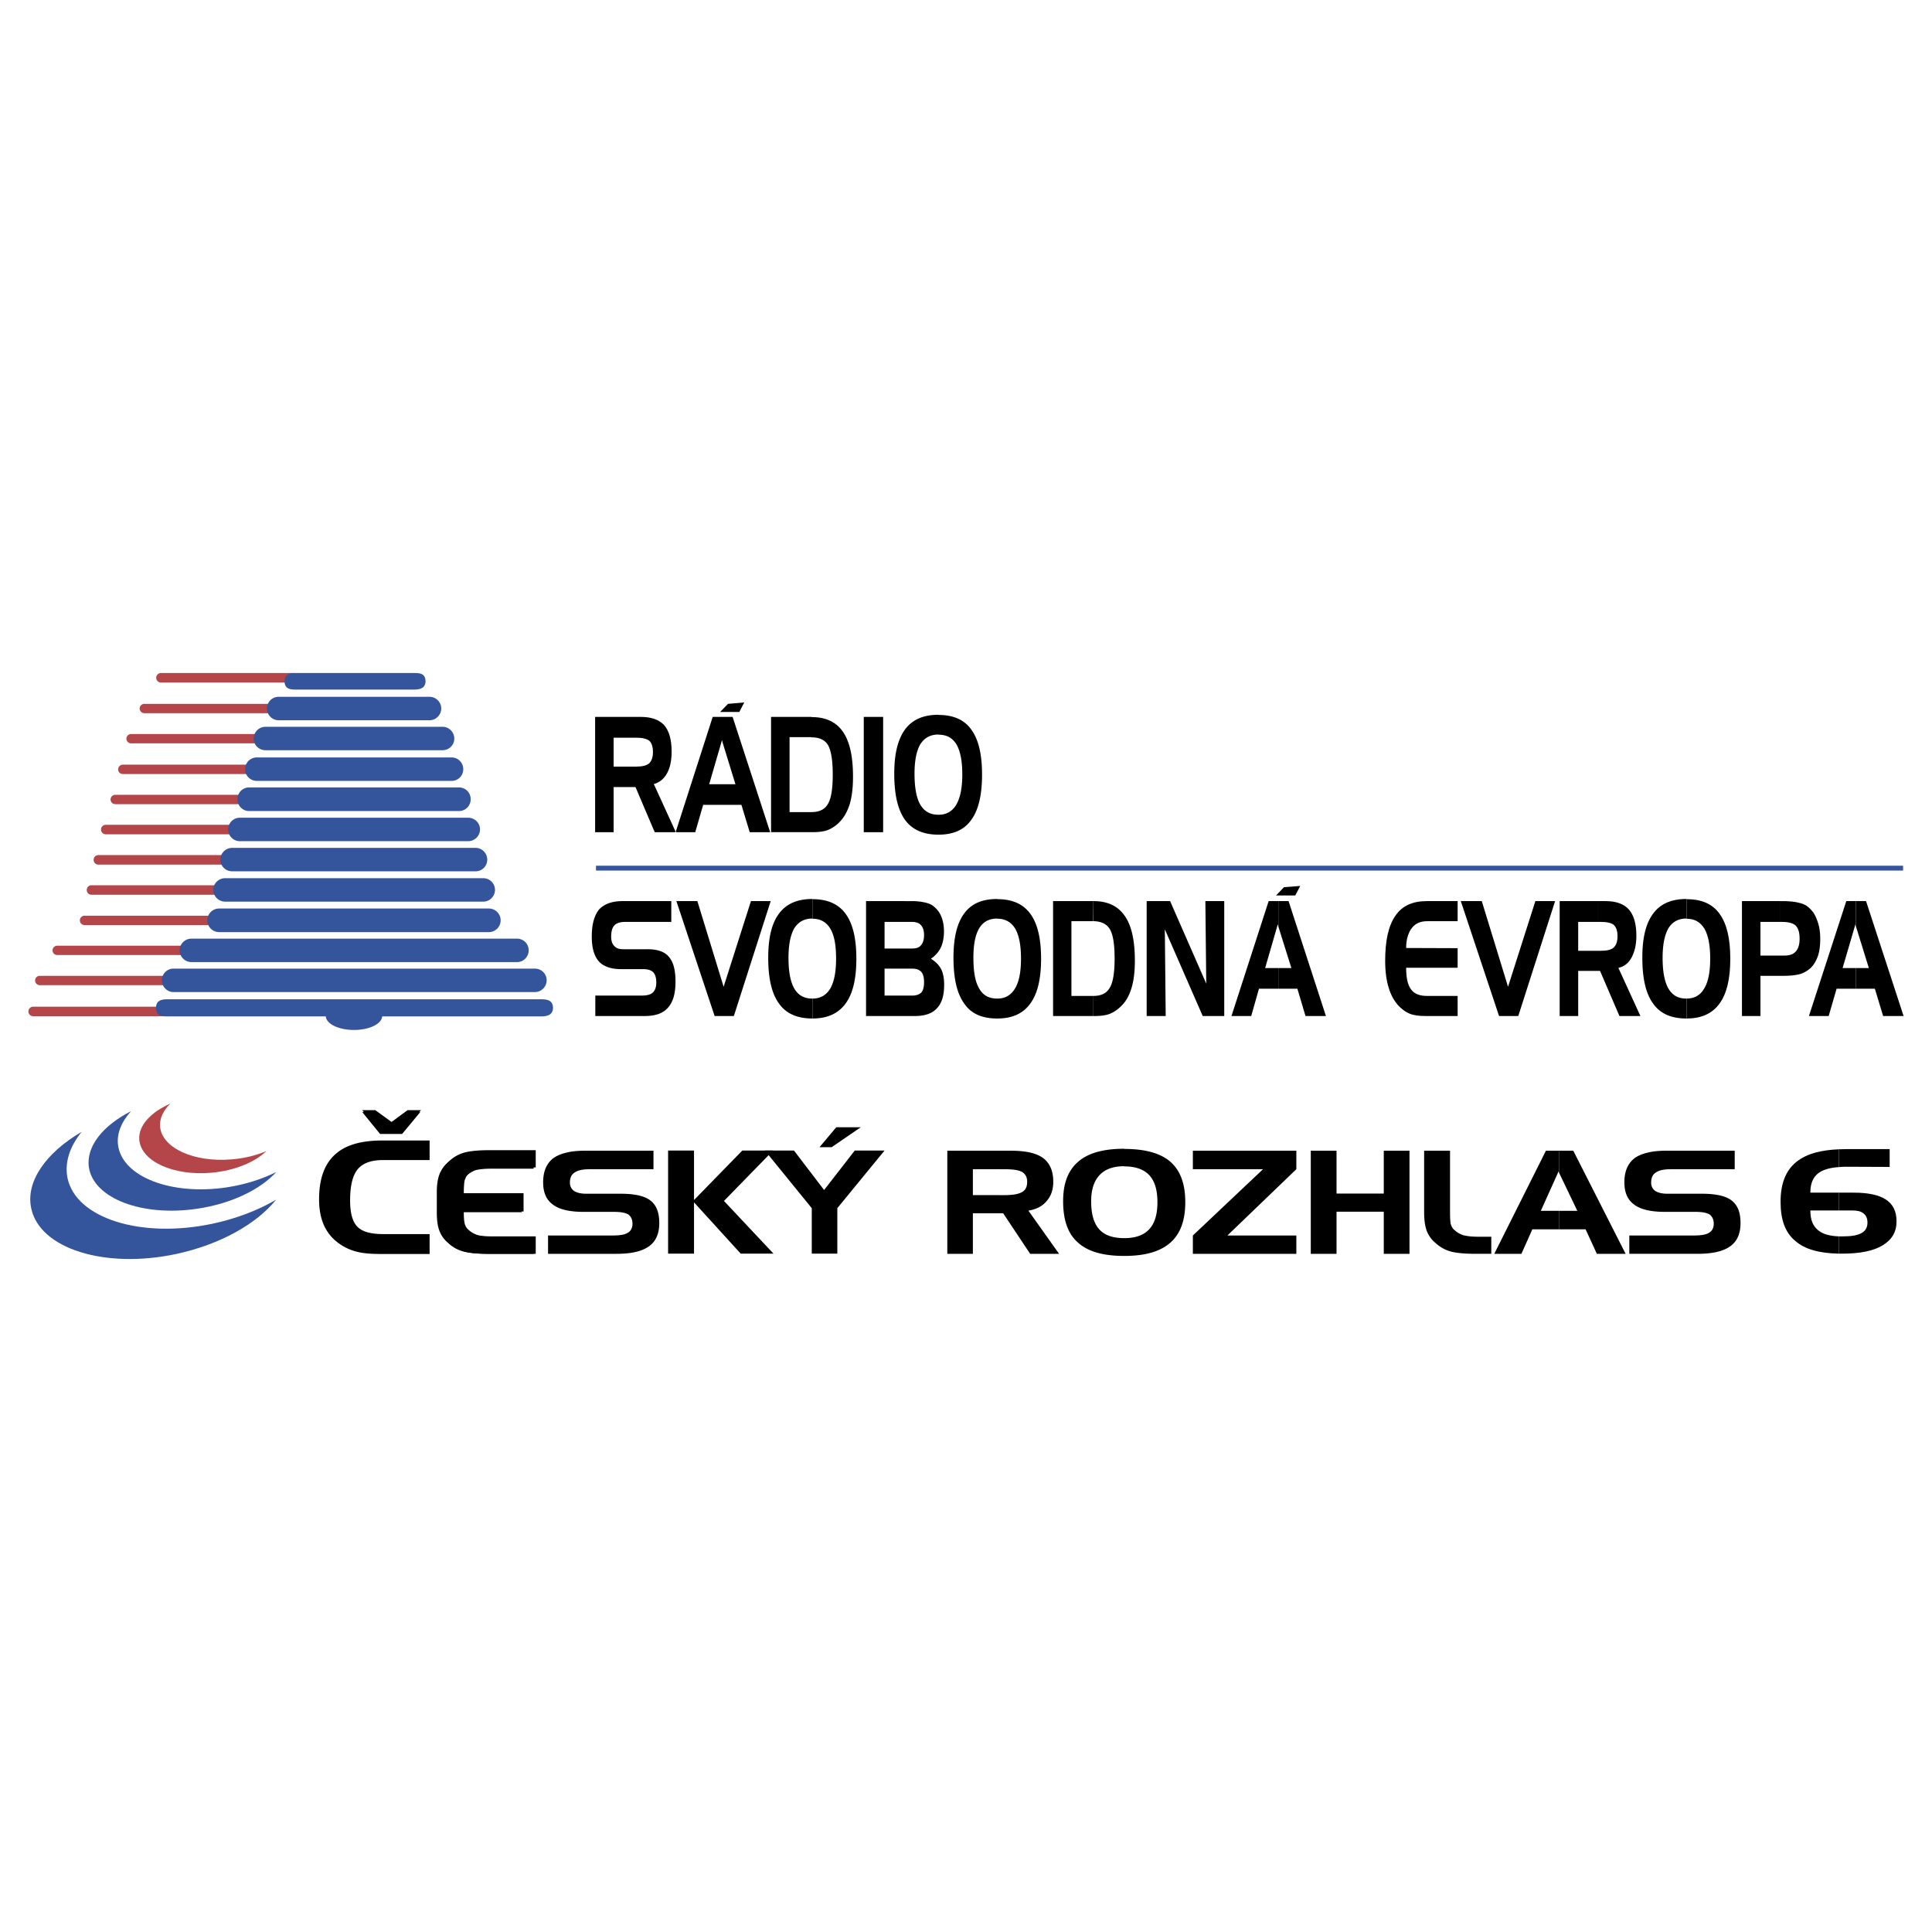 <svg xmlns="http://www.w3.org/2000/svg" width="2500" height="2500" viewBox="0 0 192.756 192.756"><path fill-rule="evenodd" clip-rule="evenodd" fill="#fff" d="M0 0h192.756v192.756H0V0z"/><path fill-rule="evenodd" clip-rule="evenodd" d="M37.445 110.761h-1.301l1.794 2.216h2.216L42 110.761h-1.336l-1.601 1.178-1.618-1.178zM49.105 123.354c-.598 0-1.09-.035-1.495-.142-.369-.14-.668-.315-.896-.545-.158-.123-.264-.316-.352-.58-.053-.264-.088-.51-.088-1.126v-.088h5.962v-1.828h-5.962v-.335c.018-.422.035-.738.088-.949.088-.264.194-.458.334-.599.246-.229.545-.404.914-.527.387-.105.88-.158 1.495-.158h4.344v-1.724h-4.572c-1.179 0-2.022.089-2.568.247a3.479 3.479 0 0 0-1.495.861 2.898 2.898 0 0 0-.879 1.195c-.158.405-.246.933-.264 1.601v2.252c0 .827.088 1.407.264 1.864.176.475.475.862.879 1.214.439.422.932.703 1.495.861.545.158 1.389.246 2.568.246h4.572v-1.74h-4.344zM33.893 124.109a5.069 5.069 0 0 0 1.706.773c.58.158 1.389.229 2.48.229h4.783v-1.986h-4.643c-1.249 0-2.093-.246-2.567-.739-.493-.51-.721-1.372-.721-2.62 0-1.46.246-2.48.756-3.113.527-.615 1.354-.914 2.532-.914h4.643v-1.952h-4.713c-2.181 0-3.746.475-4.767 1.442-1.037.967-1.547 2.427-1.547 4.432 0 1.055.176 1.935.528 2.673a4.393 4.393 0 0 0 1.53 1.775zM55.172 120.188c.651.492 1.671.721 3.078.721h3.042c.651 0 1.108.088 1.407.265.264.211.404.51.404.914 0 .422-.158.721-.457.897-.282.192-.774.281-1.53.281H54.68v1.828h6.823c1.495 0 2.55-.246 3.254-.756.686-.492 1.02-1.266 1.02-2.321s-.299-1.794-.896-2.251c-.598-.457-1.583-.668-3.007-.668H58.48c-.51 0-.915-.089-1.214-.282a.976.976 0 0 1-.404-.826c0-.492.158-.827.492-1.021.299-.211.792-.316 1.495-.316h6.349v-1.847h-6.735c-.774 0-1.425.054-1.953.194-.527.123-.95.299-1.319.562-.668.527-1.002 1.318-1.002 2.392-.001 1.02.315 1.759.983 2.234zM77.173 125.076l-4.942-5.258 4.907-5.03h-3.077l-4.819 4.942v-4.942h-2.586v10.288h2.586v-5.117l4.66 5.117h3.271z"/><path fill-rule="evenodd" clip-rule="evenodd" d="M82.221 118.728l-3.008-3.94h-2.901l4.678 5.751v4.537h2.55v-4.537l4.713-5.751h-2.972l-3.06 3.94zM99.789 119.238v1.811h.299l2.691 4.045h2.885l-3.061-4.309c.826-.141 1.424-.457 1.846-.984.424-.492.635-1.126.635-1.899 0-1.073-.334-1.847-1.004-2.356-.686-.51-1.758-.739-3.252-.739h-1.039v1.847h.422c.863 0 1.443.088 1.777.281.334.211.492.528.492.985 0 .475-.158.809-.492 1.002-.352.212-.932.317-1.777.317h-.422v-.001zM99.789 116.652v-1.846h-5.275v10.288h2.55v-4.045h2.725v-1.811h-2.725v-2.586h2.725zM112.17 123.529v1.775c2.094 0 3.588-.439 4.59-1.318 1.004-.879 1.496-2.216 1.496-4.045s-.492-3.148-1.479-4.027c-1.002-.861-2.514-1.284-4.607-1.284v1.741c1.127 0 1.953.299 2.498.879.545.599.809 1.478.809 2.691s-.264 2.093-.809 2.69-1.371.898-2.498.898zM112.17 116.371V114.612c-2.092 0-3.588.423-4.59 1.284-1.02.879-1.512 2.163-1.512 3.939 0 1.899.475 3.254 1.477 4.133.984.896 2.498 1.336 4.625 1.336 0 0 0 .018 0 0v-1.775c-1.16 0-1.986-.3-2.514-.897s-.791-1.513-.791-2.778c0-1.161.281-2.022.844-2.621.545-.58 1.354-.879 2.461-.879v.017zM119.012 116.652h7l-7 6.614v1.828h10.324v-1.828h-6.877l6.877-6.614v-1.846h-10.324v1.846zM138.059 119.08h-4.713v-4.274h-2.569v10.288h2.569v-4.203h4.713v4.203h2.566v-10.288h-2.566v4.274zM145.973 123.229a2.285 2.285 0 0 1-.879-.527c-.16-.123-.266-.316-.354-.58-.053-.264-.07-.668-.07-1.267v-6.05h-2.584v6.12c0 .792.088 1.425.264 1.882.176.458.457.862.861 1.196.439.404.932.686 1.477.844.547.158 1.373.246 2.551.246h1.547v-1.705h-1.336c-.598.001-1.073-.052-1.477-.159zM155.539 120.803v1.846h2.656l1.125 2.445h2.868l-5.223-10.288h-1.426v2.18l1.83 3.817h-1.83z"/><path fill-rule="evenodd" clip-rule="evenodd" d="M155.539 116.986v-2.18h-1.301l-5.154 10.288h2.709l1.09-2.445h2.656v-1.846h-1.81l1.775-3.94.035.123zM172.756 119.766c-.598-.457-1.582-.668-3.006-.668h-3.395c-.51 0-.914-.089-1.215-.282a.976.976 0 0 1-.404-.826c0-.492.158-.827.492-1.021.301-.211.793-.316 1.496-.316h6.348v-1.847h-6.734c-.791 0-1.426.054-1.953.194-.527.123-.967.299-1.318.562-.668.527-1.002 1.318-1.002 2.392 0 1.02.316 1.759.984 2.233.65.492 1.67.721 3.078.721h3.043c.65 0 1.107.088 1.406.265.264.211.404.51.404.914 0 .422-.158.721-.457.897-.281.192-.791.281-1.531.281h-6.436v1.828h6.824c1.477 0 2.549-.246 3.252-.756.688-.492 1.021-1.266 1.021-2.321s-.298-1.793-.897-2.25zM37.427 110.954h-1.283l1.776 2.182h2.198l1.812-2.182h-1.319l-1.583 1.161-1.601-1.161zM81.763 114.454h1.214l2.901-1.987h-2.444l-1.671 1.987zM48.947 123.389c-.598 0-1.09-.053-1.478-.159a2.356 2.356 0 0 1-.896-.527c-.141-.123-.247-.316-.334-.58-.053-.246-.088-.51-.088-1.108v-.07h5.892v-1.828H46.15v-.317c.018-.422.035-.738.088-.932.088-.264.193-.457.334-.599a2.74 2.74 0 0 1 .896-.527c.387-.088.88-.141 1.478-.141h4.291v-1.705h-4.52c-1.161 0-1.987.07-2.533.229a3.553 3.553 0 0 0-1.477.844c-.405.352-.686.738-.862 1.195-.158.405-.246.933-.264 1.583v2.215c0 .81.088 1.39.264 1.847.176.458.457.862.862 1.196.439.422.932.686 1.477.844.545.158 1.372.246 2.533.246h4.52v-1.705h-4.29v-.001z"/><path d="M6.739 117.55c-.316-1.548.211-3.148 1.407-4.626-3.553 2.076-5.61 4.96-5.03 7.633.844 4.027 7.333 6.067 14.456 4.555 4.414-.949 8.055-3.024 9.972-5.416-1.776 1.037-3.939 1.882-6.331 2.392-7.14 1.512-13.612-.528-14.474-4.538z" fill-rule="evenodd" clip-rule="evenodd" fill="#34549c"/><path d="M11.786 114.313c-.176-1.178.317-2.374 1.284-3.447-2.796 1.425-4.502 3.518-4.203 5.593.475 3.113 5.312 4.96 10.833 4.133 3.412-.51 6.278-1.917 7.861-3.658-1.407.704-3.095 1.249-4.942 1.53-5.522.827-10.358-1.037-10.833-4.151z" fill-rule="evenodd" clip-rule="evenodd" fill="#34549c"/><path d="M15.972 112.414c-.07-.809.317-1.618 1.02-2.304-1.97.861-3.218 2.216-3.095 3.623.194 2.146 3.412 3.604 7.193 3.271 2.339-.211 4.344-1.055 5.487-2.162-.985.422-2.163.721-3.43.826-3.781.334-6.981-1.126-7.175-3.254z" fill-rule="evenodd" clip-rule="evenodd" fill="#b44549"/><path d="M183.467 123.354v1.723h.299c1.795 0 3.131-.264 4.062-.826s1.389-1.336 1.389-2.392c0-.985-.334-1.688-1.037-2.163s-1.775-.704-3.219-.704h-1.494v1.776h1.354c.492 0 .846.088 1.109.299.264.212.387.511.387.915 0 .475-.193.809-.58 1.038-.406.228-1.021.334-1.865.334h-.405zM183.467 114.665v1.776c.211-.018.404-.035.633-.035l4.432.018v-1.776h-4.361c-.247-.001-.476.017-.704.017z" fill-rule="evenodd" clip-rule="evenodd"/><path d="M183.467 116.441v-1.776c-.861.035-1.6.141-2.234.3-.809.211-1.477.527-2.021.967-1.055.861-1.564 2.163-1.564 3.975s.475 3.096 1.494 3.922c.932.809 2.375 1.213 4.326 1.248v-1.723c-.932-.035-1.617-.229-2.074-.616-.529-.422-.775-1.055-.775-1.97h2.85v-1.776h-2.85c0-.914.264-1.547.828-1.97.455-.317 1.123-.528 2.02-.581z" fill-rule="evenodd" clip-rule="evenodd"/><path d="M17.08 98.292a.473.473 0 0 0 .475-.475.458.458 0 0 0-.475-.457H3.978a.458.458 0 0 0-.475.457c0 .264.211.475.475.475H17.08zM16.429 101.388a.473.473 0 0 0 .475-.475.473.473 0 0 0-.475-.476H3.31a.473.473 0 0 0-.475.476c0 .264.211.475.475.475h13.119zM18.821 95.285a.473.473 0 0 0 .475-.475.47.47 0 0 0-.475-.458H5.701a.466.466 0 0 0-.457.458.47.47 0 0 0 .457.475h13.12zM21.546 92.295a.474.474 0 0 0 .476-.475c0-.264-.211-.457-.476-.457H8.427a.454.454 0 0 0-.458.457.47.47 0 0 0 .458.475h13.119zM22.918 89.271a.47.47 0 0 0 .458-.475.47.47 0 0 0-.458-.475H9.113a.469.469 0 0 0-.457.475.47.47 0 0 0 .457.475h13.805zM23.692 86.263a.473.473 0 0 0 .475-.475.473.473 0 0 0-.475-.475H9.799a.47.47 0 0 0-.458.475.47.47 0 0 0 .458.475h13.893zM24.607 83.238a.473.473 0 0 0 .475-.475.473.473 0 0 0-.475-.475H10.555a.473.473 0 0 0-.475.475c0 .263.211.475.475.475h14.052zM25.416 80.231a.47.47 0 0 0 .475-.458.473.473 0 0 0-.475-.475H11.505a.473.473 0 0 0-.475.475.47.47 0 0 0 .475.458h13.911zM25.381 77.224a.443.443 0 0 0 .457-.458.458.458 0 0 0-.457-.475h-13.12a.473.473 0 0 0-.475.475c0 .264.211.458.475.458h13.12zM26.207 74.163a.455.455 0 0 0 .458-.457.458.458 0 0 0-.458-.475h-13.12a.473.473 0 0 0-.475.475.47.47 0 0 0 .475.457h13.12zM27.526 71.156a.466.466 0 1 0 0-.932h-13.12a.47.47 0 0 0-.475.457c0 .264.211.475.475.475h13.12zM29.18 68.096a.47.47 0 0 0 .457-.475.47.47 0 0 0-.457-.475H16.06a.473.473 0 0 0-.475.475c0 .264.211.475.475.475h13.12z" fill-rule="evenodd" clip-rule="evenodd" fill="#b44549"/><path d="M42.862 71.859c.633 0 1.161-.527 1.161-1.178 0-.633-.528-1.161-1.161-1.161H27.79c-.633 0-1.161.528-1.161 1.161 0 .651.527 1.178 1.161 1.178h15.072zM45.799 80.917c.651 0 1.161-.527 1.161-1.178 0-.65-.51-1.178-1.161-1.178H24.853c-.65 0-1.161.528-1.161 1.178 0 .651.51 1.178 1.161 1.178h20.946zM45.06 77.909a1.16 1.16 0 0 0 1.161-1.161c0-.651-.51-1.178-1.161-1.178H25.609c-.633 0-1.161.527-1.161 1.178 0 .633.527 1.161 1.161 1.161H45.06zM44.146 74.85c.651 0 1.178-.51 1.178-1.161 0-.65-.527-1.178-1.178-1.178H26.489c-.651 0-1.179.528-1.179 1.178 0 .651.528 1.161 1.179 1.161h17.657zM46.713 83.924c.65 0 1.178-.527 1.178-1.178 0-.634-.528-1.161-1.178-1.161H23.921c-.633 0-1.161.527-1.161 1.161 0 .65.528 1.178 1.161 1.178h22.792zM47.452 86.931a1.16 1.16 0 0 0 1.161-1.161c0-.651-.528-1.178-1.161-1.178H23.165c-.65 0-1.178.527-1.178 1.178 0 .65.528 1.161 1.178 1.161h24.287zM48.226 89.956c.633 0 1.16-.527 1.16-1.178a1.17 1.17 0 0 0-1.16-1.161H22.461c-.651 0-1.178.527-1.178 1.161 0 .651.527 1.178 1.178 1.178h25.765zM48.771 92.999a1.178 1.178 0 0 0 0-2.356H21.863a1.178 1.178 0 0 0 0 2.356h26.908zM51.585 95.988c.65 0 1.161-.527 1.161-1.178a1.16 1.16 0 0 0-1.161-1.161H19.102c-.65 0-1.178.527-1.178 1.161 0 .651.527 1.178 1.178 1.178h32.483zM53.361 98.979A1.18 1.18 0 0 0 54.54 97.8c0-.65-.528-1.161-1.179-1.161H17.308a1.16 1.16 0 0 0-1.16 1.161c0 .65.527 1.179 1.16 1.179h36.053zM54.012 99.699H16.658c-.651 0-1.09.193-1.09.844 0 .704.369.862 1.073.862h15.863c.053.756 1.284 1.354 2.813 1.354 1.53 0 2.762-.599 2.814-1.354h15.898c.598 0 1.143-.176 1.143-.845 0-.72-.509-.861-1.16-.861zM41.279 68.8c.651 0 1.161-.141 1.179-.844-.035-.704-.458-.809-1.091-.809H29.408c-.562-.018-1.002.176-1.02.827v-.018c0 .65.387.844 1.037.844h11.854z" fill-rule="evenodd" clip-rule="evenodd" fill="#34549c"/><path d="M63.192 76.485v2.04h.211l1.917 4.502h2.04l.035-.07-2.163-4.73c.58-.158 1.021-.528 1.336-1.108.299-.563.44-1.267.44-2.128 0-1.196-.246-2.058-.738-2.638-.511-.545-1.267-.827-2.339-.827h-.739v2.075h.299c.616 0 1.038.105 1.302.316.229.229.352.598.352 1.108 0 .51-.123.879-.369 1.125-.264.229-.686.334-1.284.334h-.3v.001zM63.192 73.601v-2.076h-3.817v11.502h1.847v-4.502h1.97v-2.04h-1.97v-2.884h1.97zM72.091 78.244v2.057h1.882l.826 2.726h2.04l-3.746-11.502h-1.002v2.55l1.284 4.169h-1.284z" fill-rule="evenodd" clip-rule="evenodd"/><path fill-rule="evenodd" clip-rule="evenodd" d="M72.091 74.075v-2.55h-.985L67.43 82.957l.035.07h1.9l.791-2.726h1.935v-2.057h-1.337l1.284-4.415.053.246zM80.955 81.022v2.004h.053c.703 0 1.231-.07 1.618-.228a3.416 3.416 0 0 0 1.125-.774c.44-.439.774-1.02 1.02-1.776.229-.774.334-1.671.334-2.761 0-2.04-.334-3.518-1.02-4.502-.686-.967-1.706-1.442-3.13-1.442v2.022c.809 0 1.354.264 1.67.792.299.562.458 1.53.458 2.919 0 1.424-.158 2.392-.475 2.919-.317.563-.862.827-1.653.827zM80.955 73.565V71.525h-4.027v11.501h4.027v-2.004h-2.181v-7.475h2.146c.017.001.035.018.035.018zM86.178 83.027h1.934V71.525h-1.934v11.502zM93.652 81.286v1.987c1.478 0 2.568-.492 3.254-1.478.721-.985 1.073-2.479 1.073-4.52 0-2.022-.352-3.5-1.073-4.485-.686-.967-1.776-1.459-3.254-1.459v1.97c.792 0 1.372.316 1.776.967.387.668.58 1.67.58 3.007 0 1.354-.211 2.339-.598 3.007-.404.67-.984 1.004-1.758 1.004zM93.652 73.302v-1.97l-.018-.018c-1.512 0-2.585.475-3.324 1.442-.721.985-1.09 2.427-1.09 4.415 0 2.11.352 3.623 1.073 4.625.721.985 1.812 1.478 3.341 1.478 0 0 .018.018.018 0v-1.987h-.018c-.826 0-1.424-.334-1.812-1.002-.387-.668-.58-1.688-.58-3.095 0-1.302.193-2.269.58-2.938.422-.65 1.003-.967 1.812-.967l.018.017zM64.582 94.705h-2.445c-.369 0-.651-.105-.844-.317-.211-.211-.316-.51-.316-.932 0-.528.105-.915.334-1.144.229-.229.581-.334 1.09-.334h4.573v-2.075H62.12c-1.055 0-1.829.281-2.357.844-.475.598-.721 1.477-.721 2.691 0 1.125.229 1.952.721 2.497.458.492 1.196.756 2.199.756h2.199c.475 0 .791.105 1.002.299.211.229.316.563.316 1.038 0 .457-.123.774-.334.985s-.581.316-1.108.316h-4.643v2.04h4.924c1.073 0 1.829-.264 2.321-.827.51-.562.756-1.406.756-2.603 0-1.161-.211-1.952-.65-2.462-.422-.526-1.144-.772-2.163-.772zM74.922 89.903l-2.726 8.547-2.62-8.547h-2.093l3.816 11.467h1.917l3.676-11.467h-1.97zM81.06 99.629v1.987c1.495 0 2.567-.492 3.306-1.495.721-.984 1.073-2.462 1.073-4.467 0-2.022-.352-3.5-1.073-4.484-.721-.985-1.812-1.46-3.306-1.46v1.952c.792 0 1.389.334 1.776.985.404.668.58 1.653.58 3.007 0 1.318-.193 2.304-.58 2.972-.404.669-.984 1.003-1.776 1.003z"/><path d="M81.06 91.662v-1.97c-1.513 0-2.603.475-3.324 1.442-.738.967-1.09 2.427-1.09 4.415 0 2.075.352 3.588 1.072 4.572.704 1.003 1.812 1.495 3.342 1.495 0 0 0 .018 0 0v-1.987c-.844 0-1.425-.334-1.812-1.003-.387-.668-.58-1.688-.58-3.06 0-1.302.193-2.269.58-2.955.422-.651 1.002-.967 1.812-.967v.018zM90.24 99.33v2.04h1.021c1.002 0 1.741-.246 2.216-.774.492-.51.721-1.283.721-2.356 0-.65-.105-1.179-.317-1.583-.211-.387-.545-.721-1.002-1.002.439-.299.756-.668.984-1.108.211-.458.317-1.002.317-1.636 0-.545-.088-1.02-.264-1.459a2.416 2.416 0 0 0-.738-1.002c-.211-.194-.51-.317-.879-.405a6.043 6.043 0 0 0-1.354-.141h-.705v2.075h.739c.422 0 .721.105.914.334.194.211.299.546.299.985 0 .457-.105.791-.317 1.02-.158.211-.457.317-.896.317h-.739v2.004h.757c.422 0 .703.105.914.316.194.229.282.563.282 1.038s-.088.81-.264 1.021c-.211.211-.51.316-.932.316h-.757zM90.24 91.979v-2.076h-3.834v11.467h3.834v-2.04h-1.987v-2.691h1.987v-2.005h-1.987v-2.655h1.987zM99.508 99.629v1.987c1.479 0 2.568-.492 3.289-1.495.721-.984 1.072-2.462 1.072-4.467 0-2.022-.352-3.5-1.072-4.484-.721-.985-1.811-1.46-3.289-1.46v1.952c.791 0 1.373.334 1.777.985.387.668.58 1.653.58 3.007 0 1.318-.193 2.304-.598 2.972-.404.669-.986 1.003-1.759 1.003zM99.508 91.662V89.71l-.018-.018c-1.512 0-2.584.475-3.288 1.442-.721.967-1.073 2.427-1.073 4.415 0 2.075.352 3.588 1.073 4.572.668 1.003 1.759 1.495 3.288 1.495 0 0 .018.018.018 0v-1.987h-.018c-.826 0-1.424-.334-1.793-1.003-.404-.668-.58-1.688-.58-3.06 0-1.302.176-2.269.58-2.955.404-.651.984-.967 1.793-.967l.018.018zM109.041 99.365v2.005h.105c.686 0 1.213-.07 1.6-.229s.756-.405 1.125-.774c.457-.439.793-1.037 1.021-1.794.229-.756.334-1.653.334-2.708 0-2.058-.334-3.535-1.021-4.502-.686-.985-1.705-1.46-3.129-1.46h-.035l.018 2.005c.809 0 1.371.281 1.688.827.316.563.457 1.512.457 2.919 0 1.389-.158 2.356-.475 2.884-.316.563-.861.827-1.67.827h-.018z" fill-rule="evenodd" clip-rule="evenodd"/><path fill-rule="evenodd" clip-rule="evenodd" d="M109.041 91.908v-2.005h-3.975v11.467h3.975l.018-2.005h-2.164v-7.457h2.164-.018zM122.143 101.37V89.903h-1.883l.088 8.231-3.606-8.231h-2.338v11.467h1.899l-.088-8.653 3.781 8.653h2.147zM127.541 96.586v2.058h1.9l.809 2.726h2.039l-3.728-11.467h-1.02v2.533l1.301 4.15h-1.301z"/><path fill-rule="evenodd" clip-rule="evenodd" d="M127.541 92.436v-2.533h-.967l-3.711 11.467h1.971l.773-2.726h1.934v-2.058h-1.318l1.265-4.379.053.229zM142.297 101.37h3.131v-2.005h-3.043c-.756 0-1.283-.211-1.602-.651-.334-.439-.492-1.143-.492-2.163h5.137v-1.952l-5.137-.018c0-.458.053-.827.158-1.161.105-.334.229-.616.424-.844.334-.44.844-.668 1.512-.668h3.043v-2.005h-3.078c-1.424 0-2.463.475-3.131 1.46-.686.984-1.02 2.462-1.02 4.502 0 1.055.123 1.952.352 2.69.229.757.562 1.337 1.002 1.812.369.369.738.634 1.107.774.389.159.916.229 1.637.229zM153.184 89.903l-2.727 8.547-2.621-8.547h-2.092l3.817 11.467h1.916l3.675-11.467h-1.968zM159.408 94.863v2.004h.229l1.936 4.503h2.092l-2.197-4.802c.598-.141 1.037-.492 1.336-1.072.299-.581.457-1.267.457-2.128 0-1.196-.246-2.058-.756-2.638-.492-.545-1.266-.827-2.322-.827h-.773v2.075h.316c.615 0 1.055.105 1.301.316.23.229.354.598.354 1.108 0 .51-.123.879-.371 1.125-.246.229-.668.334-1.283.334h-.319v.002zM159.408 91.979v-2.076h-3.799v11.467h1.848v-4.503h1.951v-2.004h-1.951v-2.884h1.951zM168.271 99.629v1.987c1.479 0 2.568-.492 3.289-1.495.721-.984 1.072-2.462 1.072-4.467 0-2.022-.352-3.5-1.072-4.484-.703-.985-1.793-1.46-3.289-1.46v1.952c.791 0 1.373.334 1.777.985.387.668.58 1.653.58 3.007 0 1.318-.193 2.304-.598 2.972-.385.669-.968 1.003-1.759 1.003z"/><path d="M168.271 91.662V89.71l-.018-.018c-1.494 0-2.584.475-3.307 1.442-.738.985-1.09 2.427-1.09 4.415 0 2.075.352 3.588 1.072 4.572.705 1.003 1.795 1.495 3.324 1.495 0 0 .018.018.018 0v-1.987h-.018c-.826 0-1.406-.334-1.793-1.003-.387-.668-.58-1.688-.58-3.06 0-1.302.193-2.269.58-2.955.404-.651 1.002-.967 1.793-.967l.019.018zM177.594 95.338v2.022h.299c.738 0 1.301-.07 1.688-.176.369-.105.703-.3 1.02-.563.316-.281.562-.686.758-1.195.176-.51.246-1.091.246-1.759 0-.721-.105-1.337-.316-1.864a3.414 3.414 0 0 0-.371-.756 3.13 3.13 0 0 0-.527-.562c-.229-.194-.527-.334-.949-.422-.422-.105-.949-.158-1.617-.158h-.229v2.075h.193c.65 0 1.107.123 1.371.369.264.282.387.704.387 1.319 0 .545-.123.967-.387 1.266a1.04 1.04 0 0 1-.51.317c-.193.07-.439.088-.756.088h-.3v-.001zM177.594 91.979v-2.076h-3.799v11.467h1.846v-4.01h1.953v-2.022h-1.953v-3.359h1.953zM185.154 96.586v2.058h1.901l.826 2.726h2.041l-3.746-11.467h-1.022v2.48l1.303 4.203h-1.303z" fill-rule="evenodd" clip-rule="evenodd"/><path fill-rule="evenodd" clip-rule="evenodd" d="M185.154 92.383v-2.48h-.949l-3.728 11.467h1.97l.791-2.726h1.916v-2.058h-1.318l1.283-4.379.035.176z"/><path fill="none" stroke="#34549c" stroke-width=".485" stroke-miterlimit="2.613" d="M59.463 86.615h130.406"/><path fill-rule="evenodd" clip-rule="evenodd" d="M71.845 71.033h1.916l.493-.95-1.618.141-.791.809zM127.312 89.341h1.918l.493-.95-1.619.123-.792.827z"/></svg>